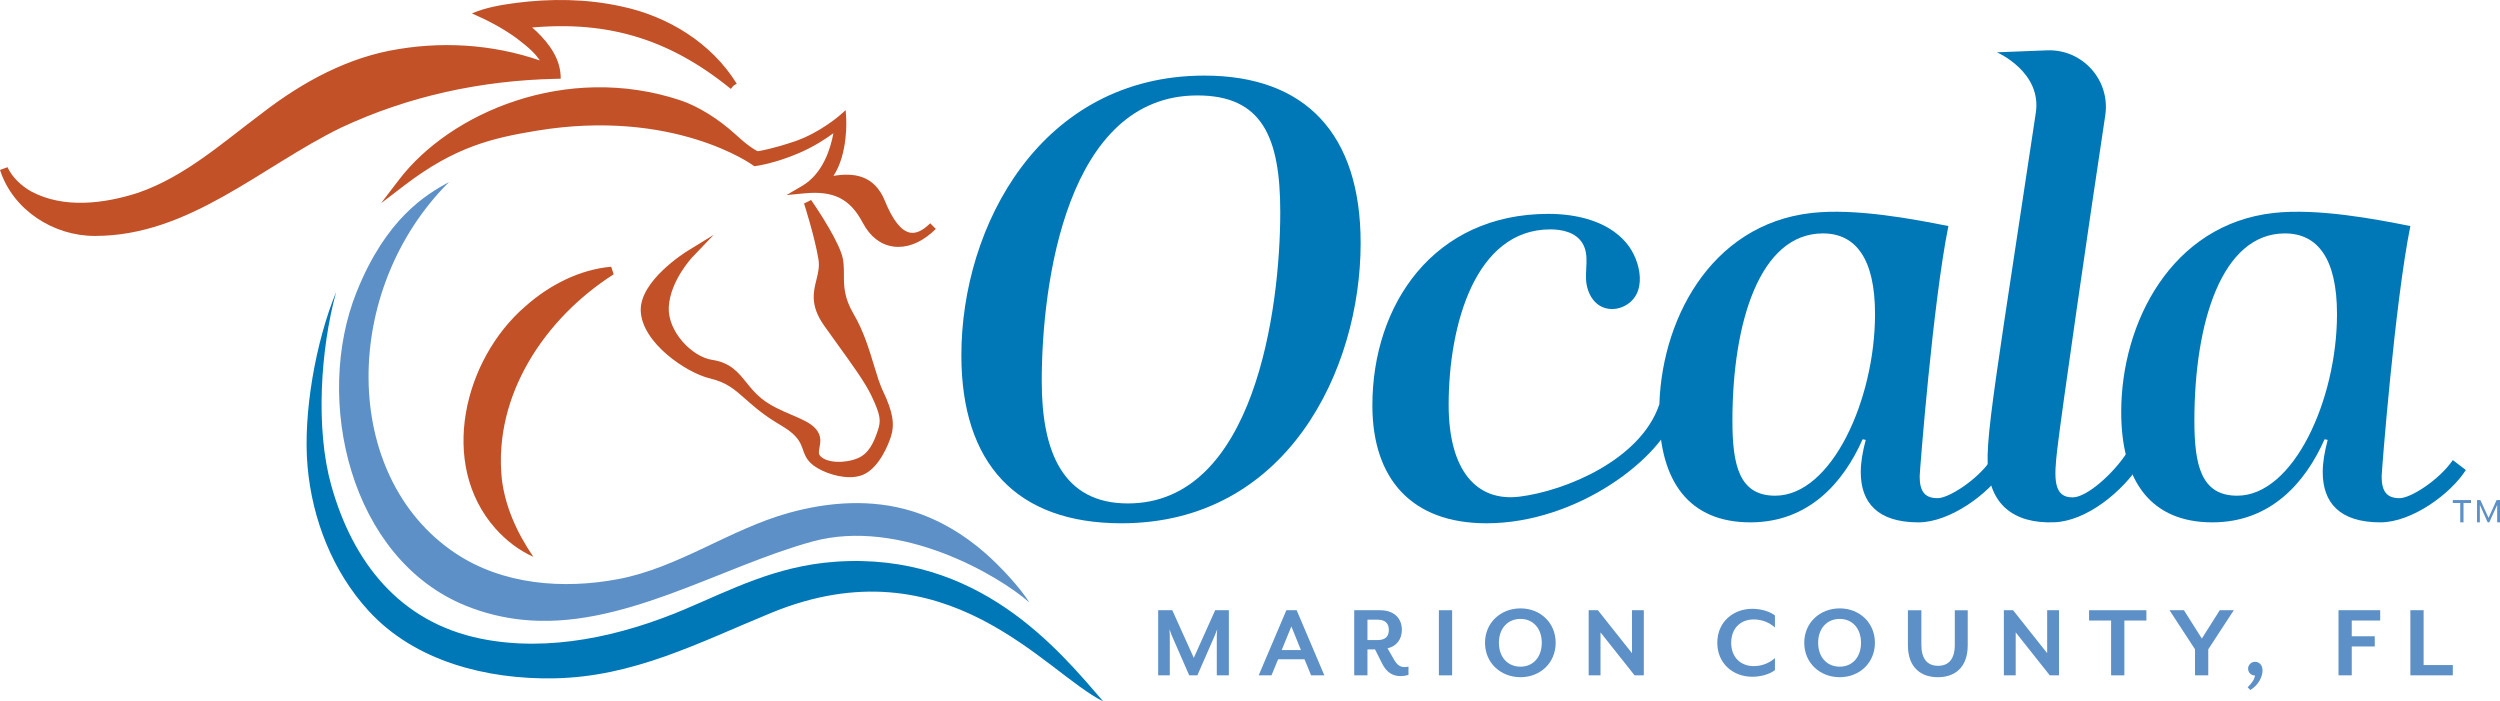 <?xml version="1.0" encoding="UTF-8"?>
<!-- Generator: Adobe Illustrator 28.3.0, SVG Export Plug-In . SVG Version: 6.00 Build 0)  -->
<svg xmlns="http://www.w3.org/2000/svg" xmlns:xlink="http://www.w3.org/1999/xlink" version="1.1" x="0px" y="0px" width="423.845px" height="118.914px" viewBox="0 0 423.845 118.914" style="enable-background:new 0 0 423.845 118.914;" xml:space="preserve">
<style type="text/css">
	.st0{fill:#5C90C6;}
	.st1{fill:#0078B8;}
	.st2{fill:#C25128;}
</style>
<g id="Layer_2">
</g>
<g id="Layer_1">
	<g>
		<g>
			<g>
				<path class="st0" d="M88.348,105.05c16.861,1.857,33.578-8.898,49.356-13.234      c14.903-4.096,31.641,5.741,36.819,10.333c-1.572-2.515-4.807-6.007-7.378-8.281      c-3.658-3.234-7.91-5.793-12.592-7.229c-6.789-2.082-14.052-1.566-20.822,0.315      c-10.016,2.783-18.679,9.289-28.909,11.225c-9.338,1.767-19.638,0.979-27.7-4.444      c-19.407-13.054-19.294-44.653-0.985-62.885c-3.941,2.158-10.645,6.131-15.675,18.647      c-7.328,18.234-1.132,45.265,18.541,53.209C82.106,103.959,85.225,104.706,88.348,105.05z"></path>
				<path class="st1" d="M141.564,95.239c-10.076,0.728-17.657,4.757-25.526,8.081      c-10.677,4.51-22.967,7.306-34.514,4.961c-13.751-2.792-21.723-12.959-25.372-26.023      c-2.691-9.636-1.806-23.104,0.838-32.752c-3.443,8.345-5.642,20.567-4.849,29.559      c0.793,8.992,4.263,17.843,10.358,24.503c7.861,8.59,20.06,11.62,31.343,11.438      c13.584-0.219,24.619-6.054,36.898-11.1c29.797-12.244,46.552,10.253,56.307,15.009      C179.532,110.224,165.937,93.477,141.564,95.239z"></path>
				<g>
					<path class="st2" d="M124.33,14.547C110.741,3.718,100.346,3.064,88.34,4.179       c0,0,1.76,0.91,3.716,3.312c2.386,2.937,2.309,5.204,2.309,5.204s-15.838-2.595-34.029,4.935       C45.49,23.774,35.296,35.173,20.105,37.893C4.916,40.619,0.637,28.587,0.637,28.587       s3.283,8.645,18.474,5.924c15.192-2.724,24.148-16.62,38.993-22.765       c18.191-7.529,34.709-0.313,34.709-0.313s-0.105-1.638-3.439-4.414       c-3.482-2.898-7.603-4.69-7.603-4.69C83.264,1.666,111.871-5.084,124.33,14.547"></path>
					<path class="st2" d="M123.909,15.076c-10.815-8.809-21.714-11.845-35.507-10.224       c0-0,0.248-1.274,0.248-1.274c0.9,0.512,1.596,1.088,2.295,1.733       c2.217,2.132,4.166,4.788,4.115,8.037c-0,0-0.805,0.014-0.805,0.014       c-12.701,0.274-25.08,2.947-36.466,8.295c-13.502,6.571-25.736,18.366-41.695,18.341       C9.077,40.024,2.18,35.604,0,28.813c-0,0,1.269-0.467,1.269-0.467       c0.792,1.713,2.383,3.212,4.069,4.137c5.495,2.918,12.311,2.056,18.042,0.211       c8.015-2.755,14.42-8.573,21.152-13.584C51.29,13.893,59.101,9.632,67.648,8.31       c8.522-1.398,17.338-0.604,25.435,2.504c-0,0-0.945,0.663-0.945,0.663       c-0.752-2.087-2.734-3.577-4.455-4.919c-2.346-1.733-5.01-3.131-7.678-4.285       c2.391-1.015,4.935-1.44,7.466-1.779c5.939-0.761,12.002-0.702,17.876,0.593       c7.856,1.647,15.283,6.178,19.554,13.098c0-0-1.142,0.724-1.142,0.724       C117.504,4.68,104.914,0.915,93.469,1.375c-3.811,0.141-7.762,0.516-11.424,1.573       c0,0-0.005-1.238-0.005-1.238c3.407,1.594,6.628,3.541,9.307,6.21       c0.93,1.038,1.863,2.001,2.14,3.469c-0,0,0.163,1.102,0.163,1.102l-1.108-0.438       c-11.651-4.443-25.317-4.119-36.57,1.401C44.454,18.973,36.066,29.702,23.819,33.974       c-6.122,1.967-13.247,2.825-19.143-0.311c-1.95-1.11-3.659-2.642-4.672-4.836l1.269-0.467       c2.692,5.466,8.743,8.738,14.777,8.224c23.105-2.514,33.249-25.298,65.238-25.995       c4.441-0.066,8.865,0.262,13.185,1.439l-0.785,0.644c-0.451-4.045-4.092-7.24-7.553-8.969       c-0-0,2.141-0.198,2.141-0.198c14.184-1.651,25.361,1.483,36.474,10.513       C124.751,14.019,123.909,15.076,123.909,15.076L123.909,15.076z"></path>
				</g>
				<g>
					<path class="st2" d="M136.954,34.29c0,0,1.806,5.573,2.462,9.524       c0.642,3.863-2.649,6.019,0.829,10.964c3.115,4.426,6.627,8.948,8.06,11.934       c1.682,3.516,1.771,4.599,1.152,6.496c-0.627,1.89-1.538,4.158-3.744,5.085       c-2.517,1.062-5.731,0.899-7.071-0.446c-1.369-1.371,0.722-2.96-0.892-4.742       c-1.616-1.78-5.91-2.446-9.1-5.035c-3.189-2.586-3.684-5.744-8.004-6.387       c-3.938-0.585-8.179-5.36-7.942-9.686c0.268-4.77,4.188-8.865,4.188-8.865       s-7.771,4.783-7.59,9.555c0.197,4.975,7.347,9.89,11.217,10.816       c3.876,0.924,5.092,2.742,8.28,5.329c3.195,2.589,4.992,2.955,6.6,4.737       c1.619,1.781,1.121,3.053,2.482,4.427c1.34,1.349,5.627,2.942,8.147,1.884       c2.205-0.93,3.729-4.11,4.35-6.001c0.624-1.894,0.371-3.803-1.31-7.319       c-1.433-2.985-2.253-8.423-4.94-12.994c-2.785-4.721-1.096-7.439-2.123-10.385       C140.859,39.878,136.954,34.29,136.954,34.29"></path>
					<path class="st2" d="M144.062,80.9c-2.542,0-5.452-1.213-6.661-2.43       c-0.768-0.775-1.028-1.524-1.28-2.249c-0.247-0.712-0.481-1.384-1.222-2.199       c-0.783-0.867-1.641-1.388-2.726-2.047c-1.003-0.608-2.252-1.366-3.799-2.62       c-0.743-0.603-1.379-1.164-1.967-1.683c-1.942-1.712-3.225-2.843-6.044-3.515       c-4.016-0.961-11.521-6.036-11.735-11.446c-0.194-5.109,7.581-9.954,7.912-10.158l4.454-2.74       l-3.61,3.783c-0.038,0.039-3.751,3.98-4.001,8.438c-0.227,4.138,3.931,8.469,7.366,8.979       c3.068,0.457,4.392,2.099,5.792,3.836c0.727,0.901,1.478,1.834,2.539,2.694       c1.569,1.273,3.46,2.078,5.129,2.788c1.697,0.722,3.162,1.345,4.045,2.318       c1.07,1.182,0.845,2.356,0.681,3.214c-0.143,0.745-0.195,1.121,0.189,1.505       c1.11,1.114,4.068,1.255,6.33,0.301c1.853-0.778,2.712-2.707,3.366-4.675       c0.524-1.606,0.558-2.482-1.121-5.99c-1.045-2.177-3.257-5.239-5.6-8.481       c-0.8-1.107-1.614-2.234-2.403-3.356c-2.374-3.374-1.798-5.68-1.29-7.714       c0.288-1.153,0.56-2.241,0.346-3.526c-0.641-3.855-2.42-9.372-2.438-9.428l1.197-0.596       c0.162,0.231,3.972,5.704,5.135,9.056c0.425,1.22,0.426,2.368,0.426,3.584       c0.001,1.918,0.002,3.901,1.641,6.68c1.684,2.863,2.63,5.984,3.465,8.739       c0.52,1.712,0.968,3.191,1.503,4.306c1.692,3.539,2.056,5.659,1.342,7.823       c-0.281,0.855-1.83,5.188-4.729,6.411C145.628,80.779,144.863,80.9,144.062,80.9z M143.767,79.546       c0.729,0.034,1.419-0.047,1.999-0.291c0.512-0.216,0.995-0.585,1.44-1.05       c-0.365,0.278-0.772,0.518-1.23,0.71C145.263,79.216,144.514,79.425,143.767,79.546z        M134.699,72.016c0.416,0.317,0.815,0.671,1.202,1.099c0.926,1.019,1.229,1.893,1.498,2.663       c0.04,0.116,0.079,0.228,0.118,0.336c0.025-0.175,0.057-0.344,0.088-0.505       c0.147-0.766,0.263-1.37-0.354-2.051C136.722,72.976,135.804,72.504,134.699,72.016z        M113.771,46.354c-1.91,1.717-3.879,4.048-3.793,6.307c0.179,4.522,7.048,9.31,10.699,10.184       c1.502,0.357,2.637,0.853,3.624,1.459c-0.927-0.972-1.977-1.688-3.752-1.952       c-4.464-0.663-8.763-5.907-8.517-10.392C112.148,49.868,112.912,47.921,113.771,46.354z        M138.923,38.588c0.444,1.65,0.894,3.506,1.161,5.115c0.26,1.562-0.06,2.841-0.369,4.076       c-0.501,2.007-0.935,3.74,1.083,6.609c0.786,1.116,1.597,2.239,2.394,3.342       c1.48,2.049,2.909,4.027,4.042,5.78c-0.115-0.373-0.232-0.76-0.354-1.158       c-0.813-2.682-1.735-5.722-3.336-8.444c-1.826-3.096-1.827-5.364-1.828-7.366       c-0-1.146-0-2.135-0.351-3.14C140.888,42.024,139.896,40.206,138.923,38.588z"></path>
				</g>
				<g>
					<path class="st2" d="M158.181,38.331c-3.964,3.951-6.763,0.964-8.795-4.041       c-1.797-4.422-5.429-4.55-9.899-3.379c3.763-3.308,3.298-10.824,3.298-10.824       s-3.417,3.015-7.811,4.509c-4.222,1.435-6.501,1.724-6.503,1.725       c-0.284,0.036-1.118-0.509-1.878-1.062c-0.819-0.595-1.577-1.267-2.324-1.951       c-2.74-2.507-6.173-4.689-9.167-5.678c-18.198-6.015-37.884,1.437-46.896,13.218       c8.79-6.717,15.311-8.143,22.666-9.358c23.786-3.929,37.186,5.981,37.186,5.981       s3.018-0.385,7.067-2.114c4.275-1.827,7.052-4.358,7.052-4.358s-0.412,7.923-5.849,11.105       c5.174-0.497,8.225,0.964,10.549,5.364C149.4,42.242,154.217,42.282,158.181,38.331"></path>
					<path class="st2" d="M152.315,41.858c-0.316,0-0.631-0.023-0.942-0.071       c-2.119-0.321-3.88-1.705-5.094-4.003c-2.155-4.079-4.926-5.479-9.887-5.006l-3.053,0.294       l2.647-1.55c3.612-2.115,4.875-6.547,5.304-8.94c-1.245,0.927-3.294,2.284-5.9,3.398       c-4.088,1.746-7.12,2.146-7.247,2.163l-0.269,0.034l-0.218-0.161       c-0.132-0.097-13.481-9.688-36.674-5.857c-7.437,1.229-13.806,2.688-22.366,9.229l-4.025,3.075       l3.077-4.023c8.643-11.298,28.278-19.853,47.645-13.449c2.987,0.987,6.505,3.163,9.411,5.82       c0.816,0.747,1.514,1.357,2.266,1.903c0.977,0.709,1.357,0.885,1.472,0.927       c0.425-0.064,2.609-0.431,6.295-1.683c4.206-1.431,7.547-4.348,7.581-4.377l1.037-0.913       l0.085,1.378c0.017,0.277,0.334,5.983-2.153,9.773c3.366-0.575,6.921-0.173,8.706,4.217       c1.331,3.279,2.759,5.095,4.244,5.396c1.027,0.216,2.187-0.322,3.448-1.579l0.954,0.957       c-0.001,0.002-0.003,0.003-0.004,0.005C156.659,40.8,154.442,41.858,152.315,41.858z        M140.063,31.462c3.334,0.469,5.601,2.262,7.412,5.69c1.006,1.902,2.424,3.043,4.101,3.297       c0.49,0.075,0.994,0.074,1.502,0c-1.604-0.772-3.024-2.717-4.318-5.905       C147.379,31.148,144.924,30.267,140.063,31.462z M101.623,16.142       c-11.365,0-21.82,4.512-28.749,10.696c6.409-3.851,11.801-5.008,17.888-6.014       c17.203-2.843,28.948,1.4,34.343,4.126c-0.416-0.35-0.837-0.727-1.293-1.143       c-2.771-2.535-6.106-4.604-8.922-5.535C110.433,16.8,105.961,16.142,101.623,16.142z"></path>
				</g>
				<path class="st2" d="M104.043,46.503c-11.723,7.481-20.411,20.559-18.971,34.651      c0.527,4.486,2.388,8.907,5.351,13.251c-2.401-1.077-4.576-2.727-6.406-4.773      c-9.756-10.976-5.339-28.741,5.041-37.692c4.098-3.642,9.221-6.247,14.559-6.72L104.043,46.503      L104.043,46.503z"></path>
			</g>
			<g>
				<g>
					<path class="st0" d="M206.293,114.498v-6.771c0-0.258,0.055-0.976,0.073-1.05l-0.405,1.05l-2.962,6.771       h-1.38l-2.963-6.771c-0.11-0.258-0.35-0.939-0.386-1.05c0,0.056,0.055,0.792,0.055,1.05       v6.771h-1.969v-11.041h2.393l3.644,8.078l3.625-8.078h2.319v11.041H206.293z"></path>
					<path class="st0" d="M222.285,114.498l-1.123-2.724h-4.472l-1.123,2.724h-2.172l4.693-11.041h1.748       l4.692,11.041H222.285z M218.936,106.198l-1.638,4.012h3.257L218.936,106.198z"></path>
					<path class="st0" d="M237.486,114.627c-1.325,0-2.392-0.57-3.184-2.172l-1.178-2.355h-1.288v4.398       h-2.245v-11.041h4.343c2.613,0,3.735,1.546,3.735,3.33c0,1.564-0.883,2.779-2.429,3.129       l1.086,1.896c0.552,0.957,1.067,1.288,1.84,1.288c0.221,0,0.405-0.019,0.625-0.092v1.417       C238.369,114.554,237.89,114.627,237.486,114.627z M231.836,108.518h1.73       c1.398,0,1.896-0.736,1.896-1.712c0-0.993-0.497-1.748-1.896-1.748h-1.73V108.518z"></path>
					<path class="st0" d="M243.945,114.498v-11.041h2.245v11.041H243.945z"></path>
					<path class="st0" d="M257.784,114.811c-3.386,0-6.018-2.447-6.018-5.833s2.632-5.834,6.018-5.834       c3.368,0,5.962,2.448,5.962,5.834S261.152,114.811,257.784,114.811z M257.784,104.929       c-2.208,0-3.662,1.656-3.662,4.049s1.454,4.048,3.662,4.048c2.171,0,3.607-1.655,3.607-4.048       S259.955,104.929,257.784,104.929z"></path>
					<path class="st0" d="M277.125,114.498l-5.778-7.287v7.287h-2.006v-11.041h1.564l5.778,7.287v-7.287       h2.006v11.041H277.125z"></path>
					<path class="st0" d="M297.074,114.737c-3.184,0-5.926-2.189-5.926-5.76s2.742-5.76,5.926-5.76       c1.454,0,2.926,0.423,3.846,1.122v2.043c-0.884-0.773-2.08-1.362-3.607-1.362       c-2.19,0-3.81,1.473-3.81,3.957c0,2.466,1.62,3.956,3.81,3.956       c1.527,0,2.723-0.589,3.607-1.361v2.043C300,114.315,298.527,114.737,297.074,114.737z"></path>
					<path class="st0" d="M311.906,114.811c-3.386,0-6.018-2.447-6.018-5.833s2.632-5.834,6.018-5.834       c3.368,0,5.962,2.448,5.962,5.834S315.274,114.811,311.906,114.811z M311.906,104.929       c-2.208,0-3.662,1.656-3.662,4.049s1.454,4.048,3.662,4.048c2.171,0,3.607-1.655,3.607-4.048       S314.078,104.929,311.906,104.929z"></path>
					<path class="st0" d="M328.543,114.811c-2.908,0-5.079-1.674-5.079-5.41v-5.943h2.282v5.87       c0,2.393,1.03,3.552,2.833,3.552c1.804,0,2.834-1.159,2.834-3.552v-5.87h2.19v5.943       C333.603,113.137,331.45,114.811,328.543,114.811z"></path>
					<path class="st0" d="M347.515,114.498l-5.778-7.287v7.287h-2.006v-11.041h1.564l5.778,7.287v-7.287       h2.006v11.041H347.515z"></path>
					<path class="st0" d="M360.158,105.205v9.293h-2.245v-9.293h-3.735v-1.748h9.716v1.748H360.158z"></path>
					<path class="st0" d="M374.384,110.082v4.416h-2.245v-4.416l-4.325-6.625h2.448l3.036,4.803l3.037-4.803       h2.374L374.384,110.082z"></path>
					<path class="st0" d="M381.525,116.983l-0.46-0.46c0.736-0.773,1.122-1.252,1.251-2.006h-0.092       c-0.607-0.019-1.086-0.534-1.086-1.159c0-0.626,0.534-1.159,1.178-1.159       c0.626,0,1.27,0.478,1.27,1.453C383.586,114.719,382.923,116.117,381.525,116.983z"></path>
					<path class="st0" d="M398.712,105.205v2.668h3.901v1.73h-3.901v4.895h-2.245v-11.041h7.066v1.748       H398.712z"></path>
					<path class="st0" d="M408.65,114.498v-11.041h2.245v9.293h4.95v1.748H408.65z"></path>
				</g>
			</g>
			<g>
				<path class="st1" d="M204.192,12.817c17.223,0,26.488,9.988,26.488,28.385      c0,21.549-12.535,47.515-40.549,47.515c-17.769,0-27.143-10.093-27.143-28.487      C162.988,38.256,176.505,12.817,204.192,12.817z M217.054,35.945      c0-12.825-3.16-19.764-14.061-19.764c-22.128,0-26.379,31.748-26.379,48.462      c0,11.984,3.597,20.708,14.606,20.708C212.694,85.351,217.054,52.344,217.054,35.945z"></path>
				<path class="st1" d="M284.353,69.537c-2.417,8.093-16.933,19.179-32.341,19.179      c-12.721,0-19.342-7.569-19.342-19.973c0-17.135,10.406-32.482,29.854-32.483      c4.697-0,10.016,1.169,13.192,4.917c2.504,2.955,3.82,8.919-0.622,10.846      c-1.222,0.53-2.698,0.503-3.844-0.174c-1.25-0.739-1.988-2.146-2.253-3.573      c-0.432-2.322,0.598-4.962-0.743-7.09c-1.14-1.809-3.416-2.297-5.413-2.297      c-12.721,0-17.24,16.188-17.24,29.748c0,11.143,4.733,16.471,12.035,15.561      c7.781-0.969,20.517-6.253,23.671-15.608L284.353,69.537z"></path>
				<path class="st1" d="M339.733,79.686c-2.524,3.994-9.125,8.874-14.486,8.874      c-6.939,0-9.777-3.365-9.777-8.515c0-1.682,0.315-3.469,0.841-5.467l-0.526-0.105      c-3.259,7.358-9.145,14.086-19.027,14.086c-10.302,0-15.453-6.832-15.453-18.712      c0-15.138,8.518-31.81,25.861-33.744c7.426-0.828,17.288,1.047,23.161,2.224      c-2.628,12.931-4.871,41.717-4.871,42.452c0,2.628,0.947,3.68,3.05,3.68      c1.891,0,6.706-3.093,9.019-6.456L339.733,79.686z M317.889,53.238      c0-9.356-3.26-13.666-8.832-13.666c-10.721,0-15.347,15.138-15.347,31.748      c0,7.569,1.156,12.719,7.254,12.719C310.529,84.039,317.889,67.746,317.889,53.238z"></path>
				<path class="st1" d="M418.054,79.686c-2.524,3.994-9.125,8.874-14.486,8.874      c-6.939,0-9.777-3.365-9.777-8.515c0-1.682,0.315-3.469,0.841-5.467l-0.526-0.105      c-3.259,7.358-9.145,14.086-19.027,14.086c-10.302,0-15.453-6.832-15.453-18.712      c0-15.138,8.518-31.81,25.861-33.744c7.426-0.828,17.288,1.047,23.161,2.224      c-2.628,12.931-4.871,41.717-4.871,42.452c0,2.628,0.947,3.68,3.05,3.68      c1.891,0,6.706-3.093,9.019-6.456L418.054,79.686z M396.21,53.238      c0-9.356-3.26-13.666-8.832-13.666c-10.721,0-15.347,15.138-15.347,31.748      c0,7.569,1.156,12.719,7.254,12.719C388.85,84.039,396.21,67.746,396.21,53.238z"></path>
				<path class="st1" d="M363.089,78.312c-3.268,5.179-9.417,10.022-14.775,10.233      c-7.038,0.277-11.064-3.142-11.328-9.864c-0.149-3.782,0.751-10.339,2.747-23.779l5.387-35.599      c1.205-7.079-6.564-10.435-6.564-10.435l8.496-0.334c6.024-0.237,10.771,5.072,9.868,11.033      c-2.761,18.219-7.415,50.374-8.142,56.652c-0.55,4.755-0.729,8.234,2.737,8.098      c2.311-0.091,6.712-3.918,9.093-7.588L363.089,78.312z"></path>
			</g>
			<g>
				<path class="st0" d="M415.845,85.28v-0.499h3.086v0.499h-1.271v3.279h-0.556v-3.279H415.845z       M420.52,84.781l1.384,3.018l1.362-3.018h0.579v3.779h-0.477v-2.973l-1.339,2.973h-0.272      l-1.328-2.973v2.973h-0.477v-3.779H420.52z"></path>
			</g>
		</g>
	</g>
</g>
</svg>
